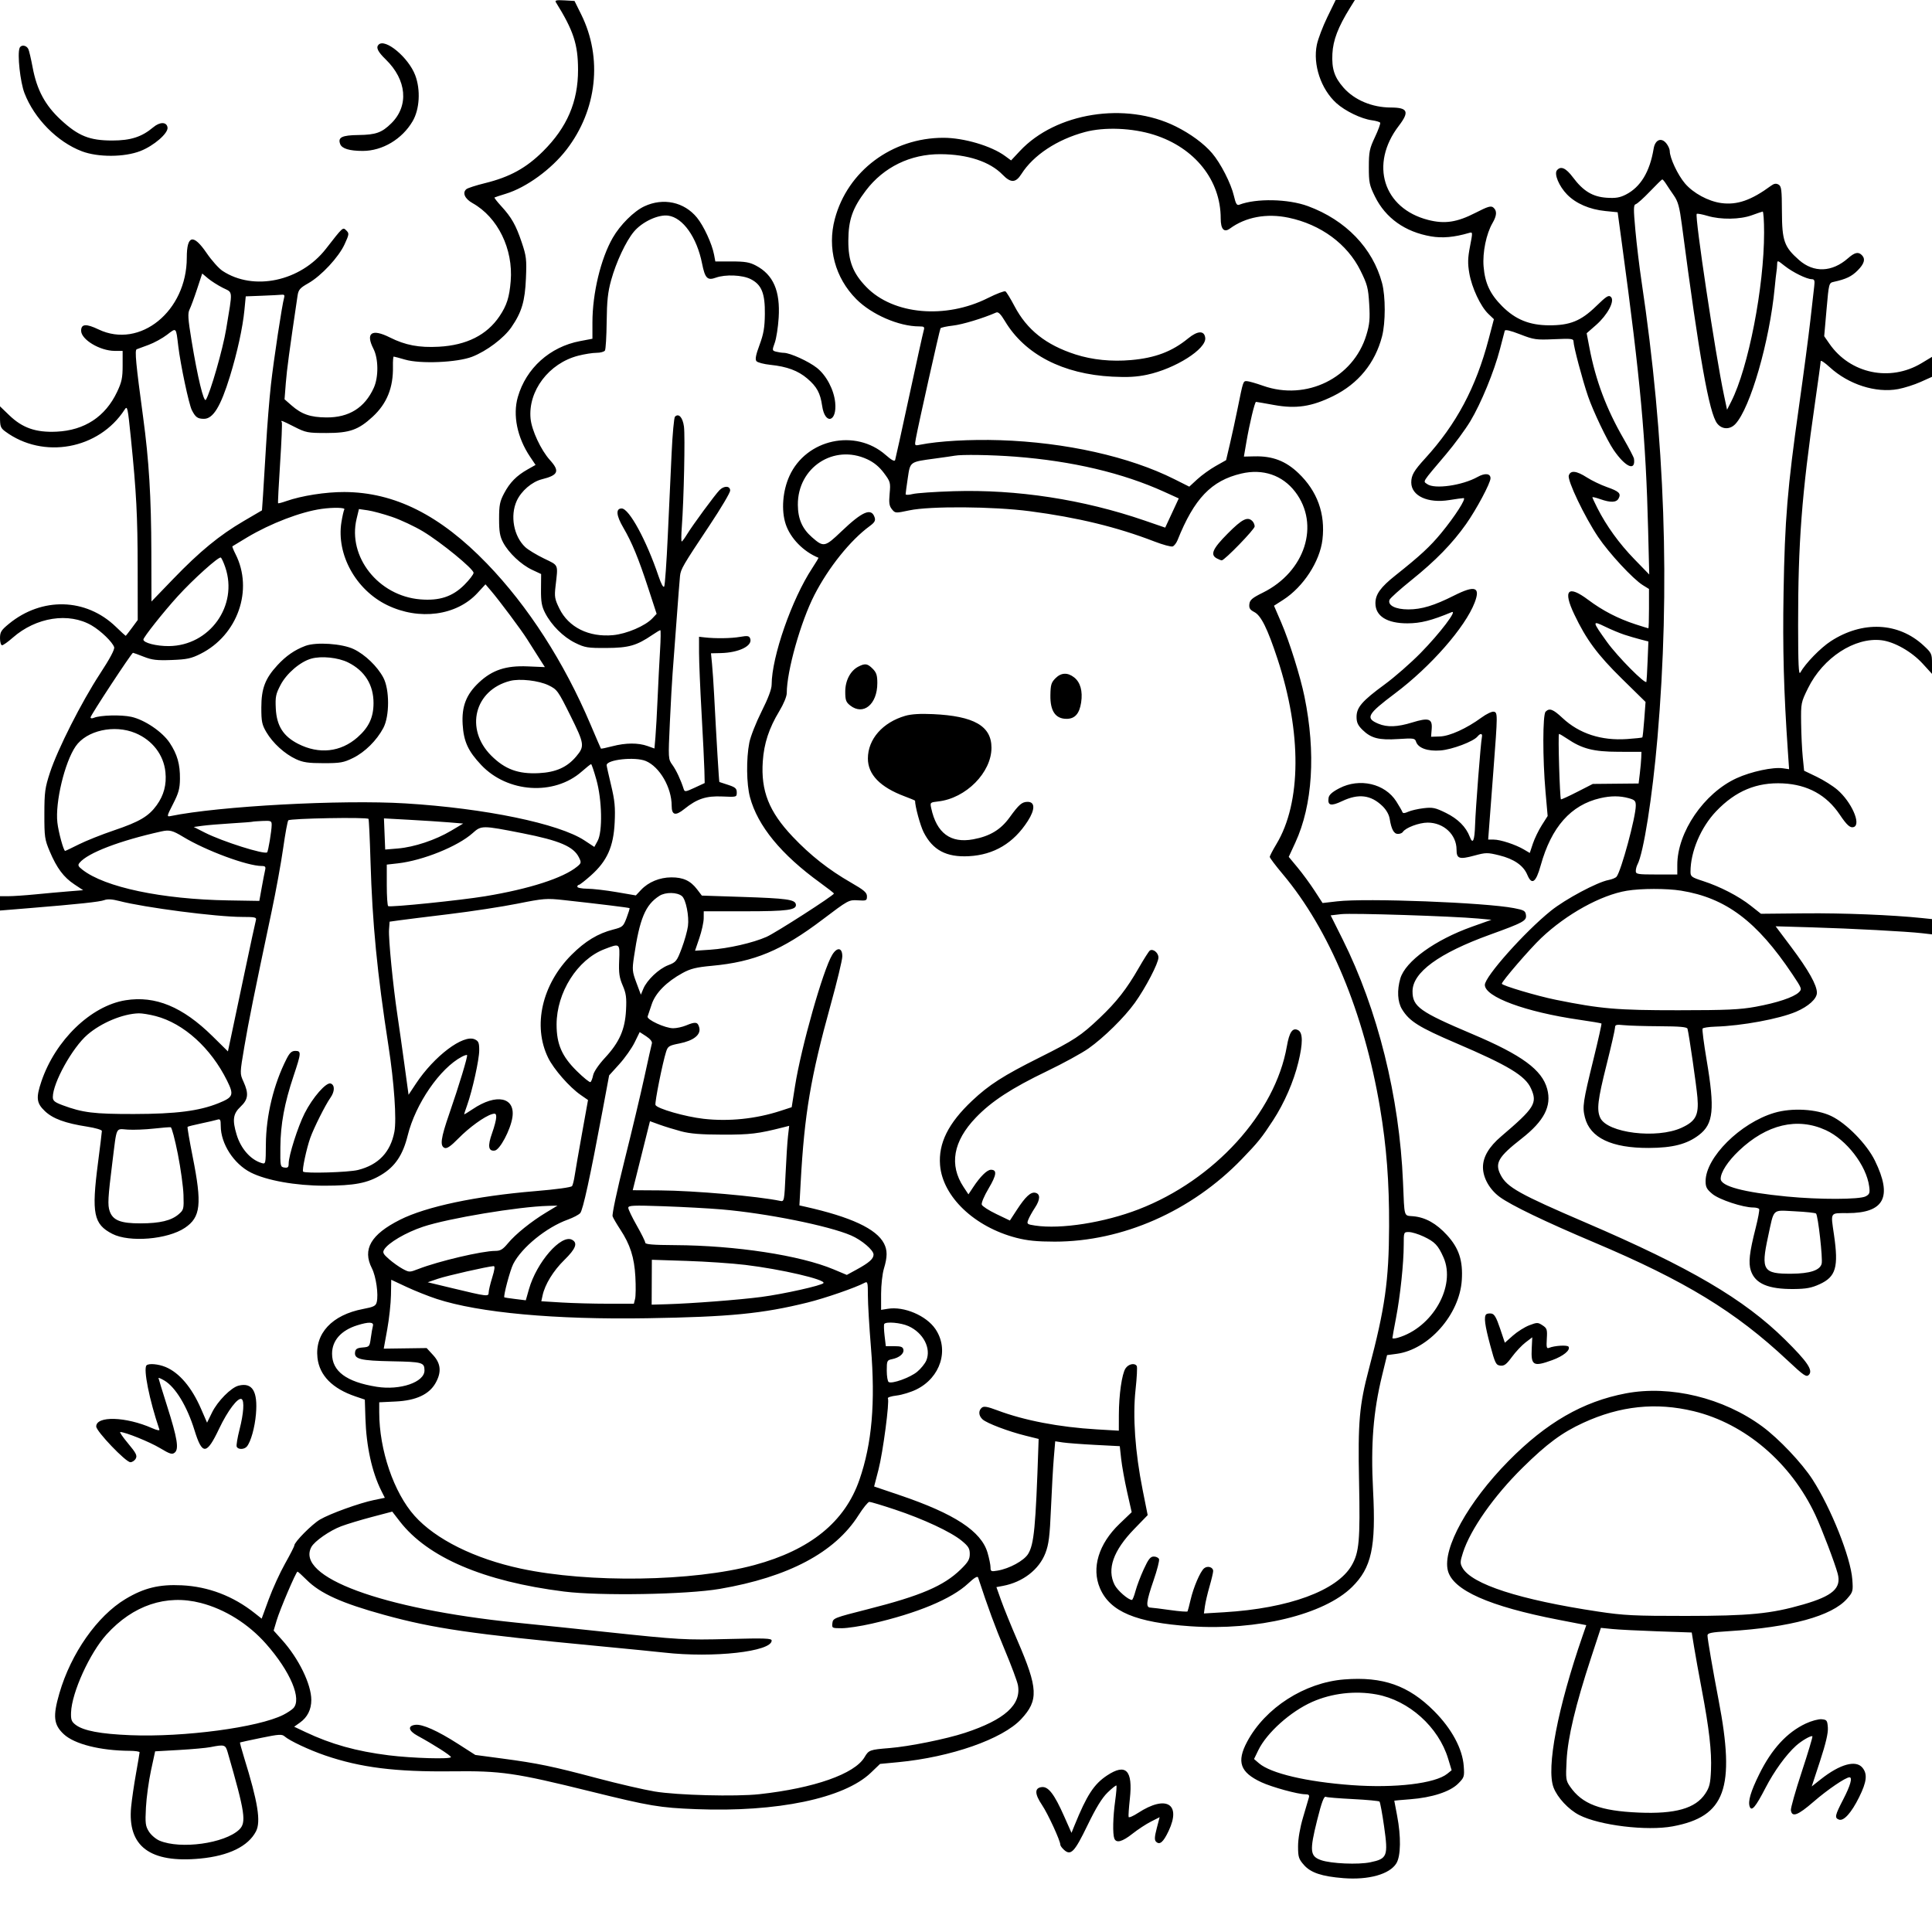 <svg version="1.1" width="1024" height="1024" xmlns="http://www.w3.org/2000/svg"><path d="M294.625 1.195 C 303.972 16.225,306.356 23.488,306.374 37.000 C 306.397 53.916,300.556 67.525,287.850 80.159 C 278.879 89.079,270.200 93.841,257.000 97.085 C 252.325 98.233,247.916 99.657,247.202 100.249 C 244.918 102.142,246.333 105.352,250.472 107.669 C 263.849 115.157,272.078 131.986,270.680 149.000 C 269.973 157.600,268.609 161.870,264.723 167.644 C 258.049 177.562,247.268 182.978,232.614 183.775 C 222.099 184.346,214.815 182.966,206.617 178.850 C 197.043 174.042,193.623 176.420,197.941 184.883 C 200.619 190.134,200.698 199.865,198.110 205.565 C 193.314 216.123,184.955 221.345,173.000 221.252 C 164.497 221.186,159.870 219.581,154.443 214.816 L 150.812 211.628 151.481 203.064 C 152.045 195.848,153.355 186.100,157.704 156.773 C 158.182 153.552,158.953 152.652,163.379 150.144 C 170.277 146.235,179.505 136.323,182.659 129.435 C 185.069 124.169,185.127 123.700,183.556 122.153 C 181.686 120.312,181.913 120.107,172.716 131.911 C 159.283 149.150,134.407 154.441,117.926 143.564 C 115.961 142.267,112.169 138.009,109.500 134.103 C 102.436 123.764,99.000 124.584,99.000 136.611 C 99.000 164.904,74.180 185.073,52.240 174.609 C 45.629 171.455,43.000 171.650,43.000 175.294 C 43.000 179.958,52.935 185.938,60.750 185.978 L 65.000 186.000 64.999 193.750 C 64.999 200.250,64.524 202.503,62.056 207.719 C 55.844 220.850,44.821 228.096,30.000 228.793 C 19.014 229.309,11.900 226.838,4.873 220.064 L 0.000 215.368 0.000 220.996 C 0.000 225.991,0.313 226.855,2.781 228.680 C 22.929 243.576,52.421 238.183,66.052 217.111 C 67.506 214.863,67.702 215.752,69.361 232.111 C 72.303 261.123,72.937 273.325,72.969 301.553 L 73.000 328.606 69.913 332.803 C 68.216 335.111,66.727 337.000,66.604 337.000 C 66.482 337.000,64.118 334.819,61.352 332.153 C 45.568 316.939,22.229 316.304,4.754 330.614 C 0.630 333.991,0.007 334.991,0.004 338.250 C 0.002 340.313,0.493 342.000,1.097 342.000 C 1.700 342.000,4.231 340.206,6.723 338.013 C 19.121 327.099,36.493 324.411,48.636 331.527 C 53.497 334.376,59.655 340.337,60.506 343.019 C 60.873 344.176,58.269 349.063,52.978 357.144 C 43.219 372.052,30.502 397.171,26.473 409.500 C 23.837 417.569,23.531 419.845,23.517 431.500 C 23.503 443.571,23.705 444.982,26.354 451.243 C 30.108 460.115,33.737 464.975,39.418 468.738 L 44.075 471.822 36.287 472.449 C 32.004 472.794,24.095 473.509,18.711 474.038 C 13.327 474.567,6.914 475.000,4.461 475.000 L 0.000 475.000 0.000 478.802 L 0.000 482.604 15.250 481.357 C 41.954 479.173,52.859 478.004,55.353 477.056 C 56.987 476.435,59.534 476.590,63.141 477.531 C 76.537 481.025,114.661 485.974,128.317 485.990 C 135.287 485.999,136.080 486.190,135.625 487.750 C 135.345 488.712,132.602 501.425,129.529 516.000 C 126.457 530.575,123.237 545.821,122.374 549.881 L 120.805 557.262 112.653 549.226 C 96.802 533.602,82.330 527.620,66.519 530.158 C 48.196 533.099,29.318 551.330,21.930 573.218 C 19.004 581.888,19.333 584.675,23.780 588.905 C 28.033 592.949,34.522 595.330,46.263 597.156 C 50.518 597.817,53.999 598.840,53.998 599.429 C 53.997 600.018,53.062 607.700,51.919 616.500 C 48.451 643.216,49.598 648.859,59.535 653.973 C 68.573 658.624,88.863 656.936,98.009 650.773 C 106.395 645.122,107.141 638.267,102.118 613.063 C 100.426 604.572,99.212 597.455,99.421 597.246 C 99.630 597.037,102.833 596.232,106.540 595.456 C 110.247 594.680,114.117 593.780,115.140 593.456 C 116.736 592.949,117.000 593.418,117.000 596.754 C 117.000 606.180,123.897 616.887,132.911 621.455 C 141.240 625.675,156.809 628.460,172.000 628.446 C 187.814 628.431,194.750 627.107,202.063 622.707 C 209.422 618.279,213.533 612.166,216.072 601.877 C 220.230 585.026,233.202 566.169,244.836 560.064 C 246.120 559.390,247.341 559.008,247.548 559.215 C 248.042 559.709,243.272 575.445,238.107 590.361 C 233.611 603.346,233.066 607.428,235.695 608.436 C 236.907 608.901,238.973 607.468,242.945 603.410 C 248.662 597.569,256.783 591.692,260.750 590.526 C 262.626 589.975,263.000 590.250,263.000 592.183 C 263.000 593.457,262.021 597.231,260.824 600.569 C 258.373 607.403,258.819 610.307,262.246 609.820 C 264.957 609.435,270.562 598.880,271.577 592.248 C 273.220 581.512,263.100 579.392,250.572 587.847 C 248.058 589.544,246.000 590.779,246.000 590.592 C 246.000 590.405,246.702 588.282,247.560 585.876 C 250.380 577.969,253.997 561.592,253.999 556.729 C 254.000 552.670,253.644 551.795,251.615 550.871 C 245.548 548.106,230.134 559.728,220.437 574.378 L 216.546 580.257 214.377 564.378 C 213.183 555.645,211.499 543.775,210.634 538.000 C 208.284 522.303,205.849 497.459,206.195 492.700 L 206.500 488.509 211.500 487.806 C 214.250 487.419,226.175 485.934,238.000 484.507 C 249.825 483.079,266.152 480.579,274.282 478.952 C 288.145 476.177,289.667 476.060,298.782 477.058 C 317.477 479.106,333.392 481.058,333.670 481.337 C 333.825 481.492,333.122 483.804,332.108 486.475 C 330.358 491.086,329.997 491.401,324.987 492.683 C 316.934 494.744,310.162 498.844,302.992 506.000 C 287.250 521.712,282.236 543.698,290.529 560.649 C 293.491 566.703,301.828 576.223,307.780 580.348 L 311.662 583.038 308.472 600.769 C 306.717 610.521,304.980 620.525,304.611 623.000 C 304.243 625.475,303.617 628.010,303.221 628.634 C 302.788 629.316,294.916 630.397,283.500 631.343 C 252.269 633.931,225.848 639.526,212.049 646.475 C 196.560 654.276,191.982 662.164,197.111 672.217 C 199.317 676.541,200.685 686.136,199.671 690.175 C 199.171 692.169,198.069 692.721,192.471 693.782 C 176.011 696.905,166.810 706.750,168.267 719.681 C 169.321 729.025,176.194 736.003,188.421 740.142 L 193.367 741.817 193.672 751.587 C 194.139 766.575,197.130 780.231,202.123 790.182 L 203.971 793.864 198.236 795.046 C 190.482 796.643,174.947 802.255,169.594 805.392 C 165.344 807.883,156.000 817.316,156.000 819.116 C 156.000 819.611,153.785 823.950,151.079 828.758 C 148.372 833.566,144.475 842.093,142.419 847.708 L 138.681 857.915 134.972 854.978 C 123.523 845.910,110.465 840.928,96.347 840.241 C 84.374 839.658,76.317 841.623,66.500 847.521 C 51.492 856.537,37.606 876.348,31.468 897.500 C 27.933 909.682,28.412 914.128,33.801 919.156 C 39.451 924.426,53.138 927.877,68.750 927.969 C 71.638 927.986,73.993 928.337,73.985 928.750 C 73.976 929.163,73.122 934.225,72.086 940.000 C 71.050 945.775,69.890 953.727,69.508 957.672 C 67.479 978.609,79.529 987.618,106.158 985.073 C 121.231 983.632,131.582 978.577,135.677 970.657 C 138.358 965.473,136.694 955.138,129.393 931.611 C 128.046 927.272,127.070 923.639,127.222 923.537 C 127.375 923.435,132.387 922.348,138.361 921.121 C 147.863 919.169,149.426 919.070,150.861 920.333 C 153.483 922.640,163.850 927.517,172.286 930.411 C 191.046 936.846,209.701 939.185,239.500 938.837 C 265.665 938.532,272.918 939.584,313.000 949.492 C 344.498 957.278,349.593 958.133,369.000 958.893 C 411.899 960.573,447.390 953.174,461.561 939.596 L 466.452 934.910 476.092 933.991 C 503.946 931.337,531.346 921.752,541.204 911.213 C 550.544 901.227,550.250 894.926,539.256 869.500 C 535.927 861.800,532.058 852.283,530.659 848.350 L 528.115 841.201 531.598 840.548 C 542.108 838.576,550.741 831.907,554.089 823.172 C 555.878 818.504,556.399 814.315,557.033 799.500 C 557.456 789.600,558.135 777.544,558.542 772.710 L 559.282 763.920 563.391 764.534 C 565.651 764.872,573.350 765.453,580.500 765.824 L 593.500 766.500 594.252 773.308 C 594.665 777.052,596.086 784.926,597.410 790.805 L 599.816 801.494 593.409 807.623 C 582.292 818.259,578.397 831.079,583.019 841.823 C 588.358 854.233,602.012 859.964,630.983 861.954 C 666.292 864.381,701.734 855.775,716.580 841.170 C 726.954 830.964,729.325 820.109,727.757 790.000 C 726.480 765.470,727.834 748.300,732.576 728.868 L 735.171 718.235 740.222 717.565 C 757.209 715.312,773.609 696.768,774.782 678.490 C 775.446 668.155,773.284 661.566,766.960 654.646 C 761.293 648.447,755.521 645.223,749.038 644.639 C 743.943 644.180,744.426 645.795,743.619 626.500 C 741.732 581.365,730.218 535.095,711.602 497.832 L 705.273 485.165 710.886 484.514 C 716.440 483.871,769.983 485.592,783.500 486.849 L 790.500 487.500 780.194 491.169 C 760.585 498.151,744.869 509.506,742.204 518.616 C 740.380 524.851,740.713 531.017,743.082 534.903 C 746.978 541.294,752.020 544.454,771.859 552.940 C 799.475 564.752,808.417 570.162,811.454 576.897 C 814.966 584.686,813.422 587.167,795.627 602.331 C 789.188 607.818,786.000 613.220,786.000 618.644 C 786.000 624.249,789.495 630.459,794.872 634.406 C 800.907 638.836,819.004 647.546,845.000 658.532 C 893.111 678.864,919.844 695.170,947.359 720.966 C 956.066 729.129,957.392 730.037,958.699 728.729 C 961.089 726.340,958.027 721.793,946.086 710.000 C 924.388 688.572,895.732 671.755,840.500 648.034 C 805.229 632.886,798.773 629.273,795.405 622.800 C 792.135 616.515,794.030 613.205,806.454 603.500 C 818.432 594.143,822.495 586.265,820.042 577.155 C 817.316 567.031,806.658 559.208,780.500 548.131 C 752.456 536.256,748.667 533.552,748.667 525.419 C 748.667 515.400,762.610 505.208,789.772 495.376 C 807.353 489.012,809.144 488.046,808.802 485.104 C 808.532 482.777,807.862 482.376,802.500 481.334 C 787.188 478.359,724.237 475.936,708.744 477.725 L 700.988 478.620 696.744 472.081 C 694.410 468.484,690.375 462.980,687.779 459.849 L 683.058 454.157 686.528 446.646 C 695.751 426.685,697.492 399.007,691.398 369.229 C 689.189 358.433,683.379 339.912,679.057 329.887 L 675.247 321.050 680.126 317.919 C 690.782 311.081,699.555 297.622,700.924 286.012 C 702.541 272.296,698.211 260.321,688.172 250.746 C 681.431 244.316,674.479 241.660,664.953 241.875 L 659.288 242.003 660.617 234.252 C 662.276 224.574,665.052 213.000,665.714 213.000 C 665.989 213.000,670.241 213.737,675.163 214.637 C 686.937 216.792,695.214 215.548,706.652 209.907 C 719.910 203.368,728.815 192.485,732.508 178.307 C 734.400 171.043,734.408 157.124,732.525 150.045 C 727.594 131.519,713.277 116.653,693.242 109.257 C 682.788 105.398,665.862 105.046,656.863 108.499 C 655.556 109.001,654.983 108.065,653.993 103.813 C 652.459 97.225,646.971 86.494,642.411 81.167 C 638.047 76.069,631.005 70.893,623.090 66.966 C 596.583 53.814,559.620 59.662,540.578 80.020 L 535.898 85.024 532.699 82.675 C 525.417 77.327,510.838 73.028,500.000 73.032 C 472.756 73.043,449.240 90.627,442.475 116.045 C 438.385 131.415,442.608 147.215,453.828 158.525 C 461.947 166.709,476.436 173.000,487.166 173.000 C 489.879 173.000,490.156 173.260,489.564 175.250 C 489.195 176.488,485.740 192.125,481.886 210.000 C 478.031 227.875,474.680 243.100,474.438 243.834 C 474.139 244.742,472.537 243.883,469.422 241.140 C 453.399 227.037,427.323 232.712,418.433 252.238 C 414.806 260.203,414.009 270.499,416.448 277.845 C 418.923 285.296,425.820 292.367,433.782 295.615 C 433.936 295.678,432.465 298.153,430.513 301.115 C 419.684 317.539,409.036 348.071,408.988 362.838 C 408.980 365.252,407.160 370.112,403.648 377.099 C 400.717 382.929,397.797 390.354,397.159 393.599 C 395.479 402.144,395.636 415.528,397.497 422.500 C 401.563 437.733,414.010 452.906,434.750 467.914 C 438.738 470.800,442.000 473.355,442.000 473.593 C 442.000 474.560,411.127 494.409,406.301 496.544 C 399.071 499.744,386.008 502.729,376.439 503.369 L 368.379 503.908 370.663 497.204 C 371.920 493.517,372.960 488.813,372.974 486.750 L 373.000 483.000 394.935 483.000 C 417.535 483.000,422.402 482.328,421.817 479.287 C 421.330 476.759,416.906 476.154,393.248 475.379 L 371.995 474.683 369.446 471.340 C 365.979 466.794,362.094 464.996,355.800 465.022 C 349.609 465.048,343.658 467.513,339.760 471.668 L 337.021 474.588 326.760 472.830 C 321.117 471.863,314.137 471.055,311.250 471.036 C 308.363 471.016,306.000 470.550,306.000 470.000 C 306.000 469.450,306.360 469.000,306.800 469.000 C 307.241 469.000,310.147 466.731,313.259 463.957 C 321.764 456.377,325.171 448.774,325.786 436.004 C 326.177 427.868,325.840 424.307,323.915 416.287 C 322.623 410.904,321.551 406.090,321.533 405.589 C 321.425 402.606,336.596 400.967,342.282 403.347 C 349.644 406.429,356.000 417.423,356.000 427.075 C 356.000 432.071,357.996 432.589,362.684 428.809 C 369.436 423.364,374.293 421.762,382.865 422.152 C 390.435 422.497,390.500 422.479,390.500 420.000 C 390.500 417.922,389.740 417.251,386.000 416.024 C 383.525 415.213,381.403 414.516,381.286 414.477 C 381.086 414.409,379.756 392.324,378.486 368.000 C 378.185 362.225,377.690 354.972,377.386 351.883 L 376.834 346.265 381.997 346.149 C 391.716 345.930,399.086 342.272,397.602 338.404 C 397.062 336.998,396.212 336.864,392.230 337.559 C 387.560 338.375,379.336 338.497,373.500 337.839 L 370.500 337.500 370.508 346.000 C 370.513 350.675,371.116 365.075,371.848 378.000 C 372.581 390.925,373.252 404.545,373.340 408.267 L 373.500 415.034 368.208 417.490 C 363.369 419.736,362.870 419.799,362.374 418.223 C 360.875 413.468,358.406 408.182,356.388 405.407 C 354.158 402.341,354.146 402.144,355.044 382.907 C 355.543 372.233,356.187 360.575,356.476 357.000 C 356.765 353.425,357.692 341.050,358.535 329.500 C 359.378 317.950,360.224 307.064,360.416 305.309 C 360.823 301.579,361.859 299.805,376.195 278.272 C 382.138 269.346,387.000 261.134,387.000 260.022 C 387.000 257.470,383.828 257.317,381.388 259.750 C 379.070 262.061,366.991 278.488,364.107 283.250 C 362.859 285.313,361.602 287.000,361.314 287.000 C 361.027 287.000,361.054 283.513,361.374 279.250 C 362.465 264.717,363.184 230.972,362.508 226.055 C 361.839 221.195,359.721 218.879,357.748 220.852 C 357.244 221.356,356.445 230.033,355.973 240.134 C 355.501 250.235,354.587 269.975,353.941 284.000 C 353.296 298.025,352.444 310.100,352.047 310.834 C 351.598 311.665,350.459 309.599,349.024 305.351 C 342.599 286.330,333.434 269.500,329.500 269.500 C 326.276 269.500,326.582 273.178,330.340 279.609 C 334.964 287.523,338.404 295.877,343.644 311.921 L 348.027 325.343 345.799 327.714 C 342.012 331.745,332.144 335.968,324.942 336.641 C 312.126 337.838,301.347 332.497,296.474 322.536 C 294.018 317.516,293.804 316.272,294.444 310.713 C 295.818 298.767,296.283 299.880,288.293 296.000 C 284.329 294.075,279.882 291.375,278.411 290.000 C 272.287 284.276,270.270 273.404,273.865 265.491 C 276.263 260.214,281.942 255.342,287.237 254.020 C 295.936 251.849,296.810 249.745,291.469 243.834 C 286.722 238.579,281.808 228.062,281.215 221.883 C 279.805 207.208,290.915 192.531,306.460 188.533 C 309.738 187.690,314.099 187.000,316.151 187.000 C 318.203 187.000,320.222 186.450,320.637 185.778 C 321.052 185.107,321.462 178.244,321.548 170.528 C 321.671 159.481,322.175 154.800,323.918 148.500 C 326.575 138.900,331.749 127.866,335.965 122.814 C 340.328 117.584,348.862 113.584,354.144 114.292 C 361.949 115.339,369.343 125.757,372.090 139.577 C 373.665 147.499,374.910 148.796,379.387 147.177 C 384.482 145.335,393.515 145.712,397.902 147.950 C 403.673 150.894,405.525 155.480,405.390 166.500 C 405.304 173.633,404.719 177.017,402.571 182.814 C 400.580 188.186,400.147 190.472,400.939 191.427 C 401.532 192.141,404.876 193.018,408.371 193.377 C 417.117 194.273,423.024 196.473,427.910 200.655 C 432.961 204.978,434.774 208.316,435.751 215.095 C 437.229 225.337,443.684 223.744,442.672 213.387 C 442.005 206.553,438.006 198.965,432.971 194.977 C 428.612 191.525,418.849 187.073,415.500 187.010 C 414.400 186.990,412.523 186.711,411.328 186.390 C 409.225 185.826,409.204 185.676,410.649 181.654 C 411.470 179.369,412.396 173.414,412.708 168.420 C 413.597 154.154,409.866 145.607,400.624 140.740 C 397.303 138.991,394.811 138.571,387.823 138.579 L 379.146 138.590 378.481 135.047 C 377.397 129.269,373.035 119.798,369.406 115.344 C 362.640 107.039,351.536 104.659,341.500 109.363 C 335.950 111.964,328.725 119.158,324.778 126.015 C 318.419 137.060,314.000 155.464,314.000 170.903 L 314.000 179.544 307.431 180.790 C 291.454 183.821,278.851 195.149,274.459 210.425 C 271.692 220.052,274.132 231.940,280.964 242.112 L 283.858 246.421 279.679 248.782 C 273.773 252.118,270.220 255.730,267.171 261.500 C 264.914 265.770,264.528 267.741,264.526 275.000 C 264.524 281.796,264.957 284.314,266.686 287.561 C 269.616 293.065,276.234 299.299,282.028 302.013 L 286.811 304.253 286.742 312.377 C 286.687 318.910,287.111 321.351,288.908 324.849 C 292.259 331.374,298.539 337.626,304.858 340.730 C 310.018 343.263,311.441 343.495,321.500 343.442 C 333.249 343.379,337.404 342.195,345.734 336.535 C 347.786 335.141,349.697 334.000,349.982 334.000 C 350.267 333.999,350.202 338.837,349.839 344.750 C 349.475 350.662,348.896 362.025,348.551 370.000 C 348.207 377.975,347.688 387.249,347.398 390.610 L 346.871 396.720 343.185 395.404 C 338.236 393.636,331.652 393.679,324.568 395.524 C 321.349 396.363,318.620 396.925,318.503 396.774 C 318.386 396.623,315.905 390.875,312.990 384.000 C 298.941 350.872,279.884 321.273,258.060 298.683 C 233.246 273.000,209.137 260.900,182.544 260.783 C 172.635 260.740,159.806 262.746,151.700 265.606 C 149.493 266.384,147.555 266.888,147.392 266.725 C 147.229 266.562,147.712 257.004,148.465 245.486 C 149.219 233.967,149.621 224.195,149.359 223.771 C 148.603 222.549,149.290 222.802,156.090 226.250 C 162.112 229.303,163.135 229.500,173.000 229.500 C 185.289 229.500,189.935 227.866,197.515 220.879 C 205.063 213.922,208.491 205.432,208.268 194.250 C 208.210 191.363,208.395 189.000,208.678 189.000 C 208.961 189.000,211.693 189.727,214.750 190.616 C 222.852 192.971,242.352 192.131,250.225 189.088 C 257.883 186.128,267.062 179.223,271.055 173.420 C 276.529 165.464,278.242 159.700,278.759 147.500 C 279.183 137.508,278.979 135.767,276.538 128.500 C 273.451 119.314,271.141 115.232,265.629 109.230 C 263.472 106.881,261.886 104.833,262.104 104.678 C 262.322 104.523,264.997 103.638,268.048 102.711 C 278.948 99.399,292.257 89.716,300.316 79.235 C 316.493 58.194,319.463 30.673,308.042 7.642 L 304.500 0.500 299.157 0.195 C 294.961 -0.045,293.988 0.169,294.625 1.195 M703.526 9.055 C 701.102 14.036,698.596 20.627,697.958 23.702 C 695.773 34.229,700.139 47.279,708.318 54.668 C 712.953 58.856,721.510 62.991,727.092 63.739 C 729.268 64.031,731.261 64.613,731.520 65.032 C 731.779 65.452,730.536 68.878,728.758 72.647 C 725.865 78.780,725.524 80.448,725.513 88.518 C 725.501 96.683,725.807 98.159,728.750 104.140 C 734.376 115.573,744.721 122.933,758.483 125.290 C 764.507 126.322,770.846 125.748,778.567 123.472 C 780.618 122.867,780.623 122.918,779.139 130.580 C 777.941 136.767,777.866 139.587,778.758 144.797 C 780.075 152.488,784.708 162.388,788.842 166.349 L 791.796 169.178 788.991 179.839 C 782.260 205.427,771.923 224.822,755.326 243.000 C 749.373 249.520,748.000 251.902,748.000 255.712 C 748.000 262.826,756.773 266.892,768.141 265.047 C 771.639 264.479,775.057 264.012,775.738 264.008 C 777.366 263.998,771.189 273.652,763.904 282.500 C 757.982 289.694,752.748 294.536,739.614 304.973 C 731.701 311.262,729.000 315.016,729.000 319.728 C 729.000 326.556,735.149 330.410,746.000 330.383 C 752.955 330.366,758.728 328.905,769.401 324.462 C 772.754 323.066,763.163 335.689,753.000 346.048 C 747.775 351.374,739.210 358.873,733.967 362.714 C 721.965 371.504,719.000 374.920,719.000 379.958 C 719.000 382.912,719.708 384.455,722.167 386.859 C 726.715 391.306,730.877 392.369,741.133 391.704 C 749.214 391.181,749.957 391.290,750.525 393.079 C 751.605 396.481,756.669 398.300,763.526 397.750 C 769.714 397.253,780.891 393.041,783.108 390.370 C 784.690 388.463,785.887 388.659,785.430 390.750 C 784.819 393.538,782.092 428.721,781.819 437.323 C 781.554 445.683,780.612 447.741,778.997 443.492 C 777.017 438.284,772.729 433.992,766.386 430.869 C 760.742 428.091,759.363 427.800,754.537 428.367 C 751.533 428.720,747.856 429.564,746.367 430.243 C 744.440 431.121,743.553 431.159,743.291 430.374 C 743.089 429.768,741.643 427.251,740.077 424.783 C 734.069 415.309,720.605 412.196,709.864 417.797 C 706.075 419.773,704.402 421.275,704.165 422.913 C 703.576 426.995,705.404 427.427,711.352 424.614 C 720.054 420.497,726.573 421.300,732.740 427.247 C 734.733 429.170,736.200 431.743,736.553 433.936 C 737.456 439.542,738.787 442.000,740.920 442.000 C 741.999 442.000,743.164 441.544,743.509 440.986 C 744.906 438.725,752.126 436.000,756.710 436.004 C 765.197 436.010,771.988 442.354,771.996 450.281 C 772.001 455.181,773.409 455.653,781.497 453.463 C 787.579 451.817,788.395 451.810,794.644 453.352 C 802.457 455.280,807.445 458.735,809.493 463.637 C 811.874 469.335,814.063 467.819,816.591 458.719 C 822.263 438.303,832.598 426.640,848.209 423.039 C 853.778 421.754,858.590 421.759,863.250 423.053 C 866.487 423.952,867.000 424.492,867.000 427.008 C 867.000 433.020,859.303 461.506,856.831 464.645 C 856.335 465.275,854.420 466.074,852.576 466.420 C 846.562 467.548,829.671 476.562,822.000 482.737 C 808.116 493.913,787.000 517.609,787.000 522.013 C 787.000 528.400,808.573 536.369,836.986 540.477 C 843.303 541.391,848.623 542.290,848.808 542.475 C 848.993 542.660,847.117 551.066,844.639 561.156 C 838.973 584.219,838.620 586.607,840.044 592.261 C 842.769 603.082,854.193 608.524,874.000 608.436 C 886.599 608.380,894.116 606.437,900.464 601.595 C 908.186 595.706,908.967 588.053,904.534 561.753 C 903.074 553.091,902.112 545.628,902.396 545.168 C 902.681 544.708,905.745 544.246,909.207 544.141 C 923.194 543.719,943.129 540.027,952.008 536.215 C 958.577 533.394,963.000 529.354,963.000 526.175 C 963.000 522.113,958.505 514.117,949.403 501.988 L 941.121 490.952 960.311 491.516 C 981.516 492.140,1010.612 493.688,1018.750 494.626 L 1024.000 495.230 1024.000 491.187 L 1024.000 487.144 1018.750 486.596 C 1002.875 484.938,976.856 483.892,956.472 484.092 L 933.345 484.319 927.969 480.070 C 921.527 474.978,911.715 469.904,902.643 466.973 C 896.562 465.008,896.000 464.591,896.000 462.050 C 896.000 451.392,901.464 438.511,909.605 429.976 C 919.878 419.205,931.096 414.527,945.000 415.214 C 958.110 415.862,968.142 421.389,975.135 431.813 C 978.920 437.457,980.734 439.039,982.597 438.324 C 986.547 436.809,981.271 424.956,973.797 418.558 C 971.434 416.534,966.511 413.443,962.858 411.689 L 956.217 408.500 955.492 401.266 C 955.094 397.287,954.708 389.175,954.634 383.241 C 954.502 372.642,954.568 372.312,958.311 364.711 C 966.251 348.591,983.007 337.656,997.195 339.337 C 1004.019 340.145,1013.226 345.373,1019.053 351.748 L 1024.000 357.161 1024.000 351.708 C 1024.000 346.513,1023.783 346.055,1019.425 342.038 C 1006.152 329.803,987.232 328.941,970.423 339.805 C 964.934 343.353,956.923 351.586,954.178 356.500 C 953.333 358.013,953.056 351.923,953.039 331.500 C 953.004 287.623,954.928 262.347,962.049 213.084 C 963.672 201.855,965.000 192.116,965.000 191.442 C 965.000 190.768,967.138 192.181,969.750 194.583 C 979.763 203.786,994.234 208.425,1006.064 206.225 C 1009.309 205.622,1014.673 203.913,1017.982 202.427 L 1024.000 199.727 1024.000 194.436 L 1024.000 189.146 1018.458 192.483 C 1001.791 202.520,980.631 198.062,969.638 182.199 L 966.862 178.193 968.099 164.073 C 969.321 150.119,969.366 149.947,971.918 149.387 C 978.431 147.958,981.379 146.555,984.566 143.367 C 988.143 139.790,988.840 137.240,986.800 135.200 C 984.927 133.327,983.036 133.761,979.487 136.877 C 971.001 144.328,961.330 144.683,953.544 137.830 C 945.643 130.875,944.507 127.668,944.455 112.154 C 944.415 100.472,944.190 98.686,942.646 97.822 C 941.370 97.108,940.276 97.280,938.691 98.446 C 928.193 106.165,920.681 108.776,912.281 107.625 C 905.425 106.685,897.492 102.394,893.090 97.244 C 889.253 92.754,885.000 83.701,885.000 80.022 C 885.000 79.032,884.185 77.215,883.188 75.984 C 880.506 72.672,877.246 74.040,876.460 78.806 C 874.440 91.057,869.536 99.155,861.725 103.140 C 858.557 104.756,856.328 105.123,851.582 104.808 C 844.158 104.316,839.129 101.280,833.706 94.017 C 829.972 89.015,827.235 87.801,825.212 90.250 C 823.597 92.205,826.319 98.718,830.571 103.073 C 835.272 107.887,842.504 111.015,850.860 111.849 L 857.390 112.500 859.701 129.500 C 869.492 201.526,872.341 232.705,873.546 281.000 L 874.132 304.500 866.234 296.367 C 858.217 288.113,851.431 278.730,846.643 269.283 C 845.190 266.414,844.000 263.846,844.000 263.578 C 844.000 263.309,845.857 263.744,848.126 264.544 C 853.638 266.489,856.727 266.379,857.895 264.196 C 859.314 261.546,858.158 260.424,851.652 258.137 C 848.435 257.007,843.671 254.714,841.064 253.041 C 835.523 249.486,832.403 249.155,831.491 252.027 C 830.658 254.652,839.817 273.839,847.040 284.602 C 852.824 293.221,865.554 306.943,870.736 310.146 L 874.000 312.163 874.000 322.582 C 874.000 328.312,873.849 333.000,873.665 333.000 C 873.481 333.000,870.443 332.062,866.915 330.915 C 857.616 327.894,849.436 323.664,841.757 317.907 C 831.023 309.859,828.268 312.714,834.370 325.564 C 840.752 339.002,846.673 347.006,859.677 359.772 L 872.178 372.044 871.493 381.272 C 871.116 386.347,870.661 390.653,870.481 390.839 C 870.302 391.026,866.632 391.419,862.327 391.714 C 848.683 392.646,837.013 388.834,828.159 380.552 C 823.127 375.845,821.255 375.145,819.200 377.200 C 817.631 378.769,817.599 401.981,819.142 419.500 L 820.286 432.500 817.175 437.395 C 815.464 440.087,813.332 444.494,812.438 447.188 L 810.811 452.086 807.647 450.219 C 803.260 447.631,795.223 445.000,791.704 445.000 L 788.763 445.000 789.382 436.750 C 789.723 432.212,790.705 419.275,791.566 408.000 C 793.830 378.332,793.834 377.639,791.737 377.209 C 790.768 377.011,787.843 378.410,785.237 380.318 C 777.360 386.089,768.387 390.169,763.193 390.343 L 758.500 390.500 758.827 386.342 C 759.257 380.875,757.258 380.222,748.438 382.946 C 740.661 385.348,735.246 385.547,730.590 383.602 C 723.515 380.646,724.639 378.598,739.434 367.486 C 758.316 353.303,776.623 332.411,781.610 319.352 C 784.771 311.075,781.799 310.061,770.725 315.639 C 760.103 320.989,753.473 323.000,746.454 323.000 C 739.612 323.000,735.363 320.824,736.487 317.895 C 736.822 317.022,742.057 312.321,748.121 307.447 C 760.893 297.184,769.786 288.063,777.042 277.785 C 782.573 269.949,790.000 256.025,790.000 253.491 C 790.000 250.911,787.053 250.603,783.168 252.777 C 775.054 257.318,760.313 259.414,756.441 256.578 C 754.173 254.917,753.338 256.236,766.500 240.683 C 770.900 235.484,776.659 227.645,779.298 223.263 C 784.976 213.834,791.944 196.875,795.020 185.000 C 796.231 180.325,797.369 175.975,797.548 175.332 C 797.768 174.546,800.425 175.156,805.687 177.201 C 813.002 180.043,814.153 180.208,823.750 179.782 C 832.967 179.374,834.000 179.502,834.000 181.055 C 834.000 183.560,838.698 201.265,841.681 210.000 C 844.371 217.879,851.739 233.337,855.253 238.476 C 861.537 247.663,867.008 250.013,866.042 243.110 C 865.935 242.345,863.446 237.558,860.510 232.473 C 851.398 216.691,845.754 201.669,842.454 184.421 L 840.962 176.626 845.891 172.314 C 851.998 166.972,855.970 159.541,853.851 157.423 C 852.640 156.212,851.527 156.904,845.899 162.368 C 837.908 170.127,832.086 172.478,821.000 172.421 C 810.638 172.368,803.229 169.359,796.232 162.362 C 789.765 155.896,787.055 150.109,786.331 141.218 C 785.724 133.772,787.762 123.875,791.073 118.193 C 793.392 114.212,793.520 111.676,791.486 109.988 C 790.234 108.949,788.601 109.434,782.068 112.783 C 772.197 117.845,765.735 118.816,756.934 116.562 C 733.147 110.468,725.829 87.057,741.362 66.741 C 747.141 59.183,746.207 57.011,737.168 56.988 C 727.230 56.963,717.857 53.018,712.068 46.424 C 707.254 40.942,705.797 36.495,706.194 28.500 C 706.552 21.313,709.221 14.340,715.478 4.250 L 718.113 0.000 713.023 0.000 L 707.933 0.000 703.526 9.055 M200.667 23.667 C 199.160 25.173,200.234 27.406,204.422 31.476 C 215.607 42.347,216.819 56.050,207.418 65.343 C 202.399 70.303,199.200 71.449,190.057 71.561 C 181.204 71.669,178.938 72.790,180.315 76.379 C 181.238 78.783,185.285 80.001,192.315 79.990 C 202.703 79.974,213.128 73.756,218.695 64.257 C 222.420 57.902,223.001 47.630,220.075 39.880 C 216.534 30.500,204.166 20.168,200.667 23.667 M10.374 25.468 C 9.115 28.748,10.716 43.486,12.966 49.340 C 18.165 62.864,30.380 75.241,43.409 80.187 C 51.946 83.429,65.933 83.364,74.419 80.045 C 81.561 77.251,89.229 70.603,88.797 67.579 C 88.362 64.533,84.771 64.481,81.220 67.469 C 75.145 72.580,69.287 74.470,59.500 74.475 C 47.465 74.482,41.491 72.080,32.242 63.517 C 23.907 55.801,19.542 47.679,17.295 35.711 C 16.448 31.195,15.424 26.825,15.020 26.000 C 13.981 23.877,11.111 23.548,10.374 25.468 M611.657 71.441 C 633.262 78.294,647.000 95.514,647.000 115.741 C 647.000 121.490,648.758 123.430,651.886 121.134 C 660.241 115.001,671.368 112.948,683.000 115.395 C 700.055 118.982,714.075 129.292,721.056 143.381 C 724.718 150.770,725.196 152.600,725.708 161.173 C 726.182 169.132,725.928 171.880,724.182 177.627 C 717.278 200.357,692.396 212.577,669.500 204.483 C 665.650 203.122,661.721 202.007,660.769 202.004 C 658.879 202.000,658.915 201.892,655.965 216.491 C 654.855 221.985,653.027 230.398,651.903 235.185 L 649.860 243.888 644.348 246.999 C 641.317 248.709,636.926 251.871,634.589 254.024 L 630.342 257.940 622.518 254.009 C 598.644 242.015,564.776 234.438,530.000 233.310 C 514.248 232.799,497.495 233.751,487.674 235.715 C 484.721 236.306,484.720 236.304,485.423 232.403 C 486.679 225.425,498.011 174.792,498.490 174.016 C 498.746 173.602,501.710 172.952,505.077 172.571 C 510.127 171.999,521.043 168.698,528.008 165.635 C 529.090 165.159,530.405 166.458,532.666 170.236 C 543.209 187.852,563.368 198.279,589.500 199.633 C 597.603 200.053,602.466 199.784,607.965 198.611 C 622.956 195.412,639.482 184.943,638.800 179.077 C 638.338 175.104,634.801 175.210,629.752 179.347 C 621.246 186.317,612.300 189.715,599.495 190.837 C 589.060 191.752,578.898 190.724,570.000 187.852 C 554.384 182.812,544.310 174.827,537.702 162.253 C 535.628 158.305,533.469 154.790,532.906 154.442 C 532.342 154.093,528.195 155.663,523.690 157.930 C 501.164 169.266,473.466 166.795,459.231 152.180 C 452.087 144.845,449.571 138.375,449.632 127.500 C 449.695 116.480,451.851 110.330,458.922 101.000 C 468.354 88.555,482.561 81.631,498.500 81.713 C 512.924 81.787,524.672 85.672,531.392 92.592 C 535.747 97.076,538.348 96.987,541.356 92.250 C 547.700 82.258,560.240 73.961,575.000 69.988 C 585.334 67.207,600.160 67.794,611.657 71.441 M883.000 97.382 C 883.825 98.691,885.713 101.502,887.197 103.631 C 889.394 106.783,890.173 109.629,891.403 119.000 C 900.665 189.566,905.909 219.072,910.146 224.459 C 912.686 227.688,916.894 227.806,919.785 224.729 C 927.708 216.295,937.929 180.867,940.624 152.500 C 940.990 148.650,941.415 144.825,941.568 144.000 C 941.721 143.175,941.881 141.450,941.923 140.166 C 942.000 137.842,942.017 137.845,945.898 140.919 C 950.224 144.346,957.547 147.944,960.262 147.978 C 961.708 147.996,961.943 148.671,961.574 151.750 C 961.327 153.813,960.394 162.025,959.501 170.000 C 958.607 177.975,955.900 198.450,953.485 215.500 C 947.375 258.644,945.980 275.484,945.324 314.000 C 944.811 344.153,945.416 366.317,947.636 398.596 L 948.261 407.692 944.987 407.211 C 939.781 406.447,928.113 408.944,920.422 412.468 C 903.146 420.384,888.998 441.079,889.001 458.432 L 889.002 463.500 878.002 463.500 C 868.042 463.500,867.003 463.328,867.001 461.684 C 867.001 460.686,867.404 459.111,867.897 458.184 C 871.109 452.155,875.804 422.400,878.497 391.000 C 885.306 311.634,882.543 232.655,870.029 149.000 C 868.918 141.575,867.460 129.457,866.788 122.072 C 865.728 110.414,865.760 108.585,867.033 108.197 C 867.840 107.952,871.200 104.928,874.500 101.478 C 877.800 98.029,880.725 95.161,881.000 95.105 C 881.275 95.049,882.175 96.074,883.000 97.382 M935.006 123.250 C 935.020 152.020,926.679 194.934,917.599 212.800 L 915.377 217.171 913.721 209.336 C 909.177 187.836,898.160 114.507,899.303 113.364 C 899.578 113.089,902.179 113.570,905.083 114.432 C 912.086 116.512,922.264 116.363,928.500 114.090 C 931.250 113.088,933.837 112.207,934.250 112.134 C 934.663 112.060,935.003 117.063,935.006 123.250 M118.082 152.542 C 123.583 155.329,123.397 153.060,119.872 174.441 C 118.121 185.059,111.464 208.227,109.117 211.870 C 108.013 213.582,104.737 200.044,101.526 180.500 C 99.616 168.875,99.438 166.076,100.476 164.000 C 101.164 162.625,102.953 157.781,104.451 153.235 L 107.175 144.969 110.230 147.540 C 111.910 148.954,115.444 151.205,118.082 152.542 M150.600 157.750 C 149.538 161.223,145.053 190.796,143.586 204.000 C 142.761 211.425,141.608 225.825,141.024 236.000 C 140.440 246.175,139.712 258.100,139.406 262.500 L 138.849 270.500 129.175 276.163 C 116.322 283.686,105.860 292.275,91.852 306.805 L 80.278 318.810 80.216 292.655 C 80.147 263.419,78.958 243.939,75.842 221.000 C 72.033 192.956,71.332 185.529,72.455 185.113 C 73.030 184.899,75.878 183.849,78.784 182.778 C 81.691 181.707,86.072 179.302,88.520 177.433 C 93.579 173.571,93.260 173.247,94.492 183.500 C 95.683 193.409,100.128 214.347,101.686 217.390 C 103.620 221.166,104.731 221.965,108.076 221.985 C 112.947 222.014,116.940 215.502,121.864 199.498 C 125.758 186.842,128.664 173.541,129.556 164.287 L 130.251 157.074 138.876 156.743 C 143.619 156.560,148.318 156.319,149.317 156.206 C 150.625 156.058,150.985 156.491,150.600 157.750 M459.685 243.434 C 463.201 245.071,466.031 247.401,468.478 250.674 C 471.929 255.291,472.061 255.765,471.528 261.621 C 471.079 266.555,471.313 268.163,472.735 269.913 C 474.481 272.061,474.579 272.068,482.000 270.496 C 492.947 268.176,526.419 268.416,545.785 270.951 C 571.083 274.263,592.033 279.350,611.795 286.978 C 616.357 288.739,620.748 289.927,621.553 289.618 C 622.358 289.309,623.517 287.806,624.128 286.278 C 632.939 264.252,642.039 254.739,657.867 251.009 C 669.333 248.307,679.719 251.823,686.498 260.701 C 699.760 278.070,691.739 303.042,669.341 314.117 C 663.693 316.910,662.446 317.969,662.189 320.193 C 661.944 322.316,662.496 323.205,664.800 324.397 C 668.396 326.256,671.801 333.135,677.126 349.299 C 689.999 388.375,689.776 425.383,676.535 447.371 C 674.591 450.600,673.000 453.665,673.000 454.181 C 673.000 454.697,676.098 458.805,679.885 463.310 C 704.609 492.721,722.969 536.811,731.434 587.103 C 734.901 607.699,736.340 626.505,736.249 650.000 C 736.137 678.803,734.081 693.334,725.568 725.500 C 720.456 744.818,719.685 753.612,720.328 785.303 C 720.962 816.529,720.405 822.811,716.395 829.725 C 708.641 843.096,683.050 852.485,648.800 854.526 L 638.099 855.164 638.628 851.332 C 638.918 849.224,640.021 844.505,641.078 840.845 C 642.135 837.184,643.000 833.520,643.000 832.702 C 643.000 830.619,640.051 829.714,638.212 831.233 C 636.145 832.939,632.574 841.255,631.011 848.000 C 630.310 851.025,629.596 853.754,629.424 854.064 C 629.252 854.374,625.149 854.066,620.306 853.380 C 615.463 852.693,610.712 852.102,609.750 852.066 C 607.183 851.969,607.541 848.883,611.426 837.615 C 613.300 832.178,614.598 827.115,614.310 826.365 C 614.022 825.614,612.776 825.000,611.541 825.000 C 609.742 825.000,608.681 826.341,606.199 831.750 C 604.495 835.462,602.535 840.637,601.843 843.250 C 601.151 845.862,600.295 848.000,599.940 848.000 C 598.007 848.000,592.262 842.986,590.752 839.980 C 586.589 831.696,590.048 821.862,601.153 810.410 L 608.294 803.046 605.609 789.593 C 601.635 769.676,600.304 750.798,601.867 736.545 C 602.562 730.207,602.850 724.566,602.507 724.011 C 601.402 722.224,598.091 722.932,596.550 725.284 C 594.622 728.226,593.045 739.222,593.020 749.897 L 593.000 758.294 581.250 757.600 C 561.374 756.426,542.887 752.879,528.586 747.496 C 523.328 745.517,521.467 745.198,520.391 746.090 C 518.476 747.680,518.649 750.372,520.792 752.311 C 523.061 754.365,534.398 758.667,543.500 760.927 L 550.500 762.666 550.368 766.583 C 548.923 809.606,548.068 818.535,544.909 823.648 C 542.714 827.198,535.009 831.399,528.750 832.457 C 525.296 833.041,525.000 832.904,525.000 830.727 C 525.000 829.427,524.283 825.919,523.406 822.932 C 520.076 811.585,505.912 802.311,476.900 792.480 L 463.301 787.872 465.607 778.990 C 467.986 769.832,471.560 742.716,470.595 741.153 C 470.295 740.669,472.374 739.997,475.215 739.661 C 478.055 739.325,482.759 737.885,485.669 736.461 C 498.544 730.162,503.220 715.311,495.770 704.385 C 490.935 697.294,479.168 692.287,470.605 693.677 L 467.000 694.262 467.000 685.790 C 467.000 681.130,467.670 675.109,468.489 672.409 C 470.373 666.198,470.386 662.647,468.536 659.069 C 464.509 651.283,450.998 644.989,426.603 639.536 L 423.706 638.888 424.373 626.694 C 426.351 590.510,429.663 570.900,440.281 532.500 C 443.627 520.400,446.395 508.935,446.432 507.023 C 446.525 502.238,443.731 501.749,441.092 506.089 C 436.237 514.073,424.636 555.014,421.371 575.692 L 419.609 586.847 413.554 588.817 C 400.597 593.033,386.282 594.505,372.932 592.992 C 363.131 591.882,348.156 587.570,347.418 585.646 C 346.945 584.416,351.169 563.286,353.069 557.373 C 353.977 554.548,354.650 554.132,360.041 553.072 C 367.629 551.579,371.580 548.445,370.632 544.671 C 369.863 541.607,368.667 541.406,363.654 543.500 C 361.680 544.325,358.587 544.996,356.782 544.990 C 352.540 544.978,342.635 540.408,343.249 538.747 C 343.502 538.061,344.481 535.151,345.425 532.279 C 347.387 526.310,353.314 520.321,361.864 515.670 C 366.030 513.403,369.100 512.652,377.283 511.899 C 399.836 509.824,414.306 503.783,435.924 487.417 C 449.607 477.059,449.919 476.888,454.669 477.191 C 459.200 477.481,459.500 477.349,459.500 475.076 C 459.500 473.083,457.986 471.782,451.000 467.770 C 439.235 461.012,429.461 453.314,420.126 443.452 C 407.567 430.184,403.227 419.234,404.294 403.500 C 404.937 394.019,407.590 385.953,413.027 376.956 C 415.359 373.096,417.000 369.116,417.000 367.321 C 417.000 355.666,424.385 329.500,431.686 315.288 C 439.138 300.779,450.717 286.351,460.884 278.902 C 463.531 276.963,464.122 275.960,463.596 274.303 C 461.904 268.971,457.180 270.940,445.969 281.652 C 437.197 290.032,436.534 290.164,430.375 284.756 C 425.185 280.199,422.934 275.050,422.877 267.602 C 422.725 247.779,441.931 235.168,459.685 243.434 M538.050 242.033 C 568.339 244.361,595.041 250.665,617.134 260.704 L 624.769 264.173 621.174 271.913 L 617.579 279.654 606.540 275.860 C 574.121 264.719,538.914 259.313,505.500 260.346 C 495.600 260.652,485.813 261.327,483.750 261.846 C 481.688 262.365,480.000 262.405,480.000 261.936 C 480.000 261.466,480.510 257.654,481.133 253.466 C 482.453 244.591,482.081 244.860,495.500 243.044 C 500.450 242.374,505.175 241.692,506.000 241.529 C 509.556 240.825,525.620 241.078,538.050 242.033 M182.505 269.992 C 182.167 270.538,181.473 273.585,180.961 276.763 C 178.210 293.842,188.595 312.660,205.225 320.732 C 222.206 328.974,241.992 326.326,253.047 314.333 L 257.312 309.706 260.218 313.103 C 264.661 318.296,276.364 333.978,279.368 338.765 C 280.839 341.110,283.563 345.404,285.419 348.306 L 288.795 353.583 279.648 353.197 C 268.192 352.713,260.943 355.102,253.908 361.683 C 247.120 368.033,244.645 374.375,245.218 383.956 C 245.758 393.000,248.101 398.112,255.095 405.507 C 269.015 420.226,293.687 421.830,308.301 408.967 C 310.779 406.785,313.026 405.000,313.294 405.000 C 313.562 405.000,314.822 408.712,316.094 413.250 C 319.101 423.973,319.442 440.777,316.753 445.695 L 315.006 448.889 309.796 445.458 C 296.220 436.517,257.046 428.406,214.978 425.826 C 181.085 423.747,116.068 427.253,90.344 432.547 C 88.318 432.964,88.403 432.572,91.750 426.049 C 94.676 420.346,95.323 417.983,95.379 412.804 C 95.461 405.054,93.963 399.797,89.942 393.726 C 86.071 387.881,76.708 381.526,69.638 379.944 C 64.296 378.748,53.048 379.040,49.750 380.460 C 48.745 380.893,48.000 380.787,48.000 380.210 C 48.000 379.115,69.763 346.000,70.484 346.000 C 70.727 346.000,73.305 346.938,76.213 348.085 C 80.579 349.807,83.155 350.108,91.000 349.813 C 99.080 349.510,101.368 349.020,106.308 346.538 C 126.010 336.636,134.428 312.580,124.814 293.653 C 123.740 291.537,123.004 289.692,123.180 289.552 C 123.356 289.413,126.875 287.283,131.000 284.820 C 143.462 277.380,159.544 271.230,170.500 269.715 C 176.708 268.856,183.115 269.004,182.505 269.992 M207.820 273.974 C 212.396 275.534,219.760 278.990,224.185 281.655 C 233.804 287.448,251.000 301.530,251.000 303.614 C 251.000 304.429,248.798 307.297,246.107 309.989 C 239.849 316.246,232.892 318.533,222.708 317.679 C 200.551 315.821,184.178 295.098,188.997 275.011 L 190.245 269.810 194.873 270.474 C 197.418 270.840,203.244 272.415,207.820 273.974 M650.727 282.772 C 642.693 290.853,641.302 294.021,644.934 295.965 C 645.998 296.534,647.178 297.000,647.556 297.000 C 649.038 297.000,665.000 280.549,665.000 279.023 C 665.000 278.130,664.460 276.860,663.800 276.200 C 661.240 273.640,658.370 275.083,650.727 282.772 M119.406 300.679 C 126.341 321.030,111.138 342.260,89.500 342.441 C 82.926 342.496,76.000 340.721,76.000 338.981 C 76.000 337.765,86.702 324.275,94.231 316.000 C 102.418 307.002,115.949 294.850,117.035 295.521 C 117.463 295.786,118.530 298.107,119.406 300.679 M861.000 336.423 C 863.475 337.229,867.341 338.363,869.592 338.941 L 873.684 339.992 873.269 350.246 C 873.041 355.886,872.759 360.885,872.642 361.356 C 872.220 363.056,857.369 348.078,851.796 340.333 C 843.814 329.237,843.746 328.730,850.699 332.124 C 853.890 333.681,858.525 335.616,861.000 336.423 M161.882 342.322 C 156.212 344.440,151.599 347.627,147.032 352.581 C 140.535 359.630,138.521 364.926,138.510 375.000 C 138.501 382.440,138.836 384.072,141.195 388.084 C 144.586 393.853,150.894 399.596,156.878 402.363 C 160.624 404.095,163.394 404.500,171.500 404.500 C 180.403 404.500,182.119 404.196,187.142 401.730 C 193.405 398.654,199.653 392.464,203.172 385.849 C 206.522 379.552,206.523 365.450,203.174 359.155 C 200.006 353.201,193.493 346.928,187.500 344.059 C 181.350 341.115,167.610 340.184,161.882 342.322 M184.532 351.123 C 193.357 355.531,198.015 363.011,197.978 372.718 C 197.949 380.276,195.484 385.523,189.481 390.808 C 180.561 398.659,169.119 399.913,158.025 394.254 C 150.115 390.219,146.630 384.703,146.175 375.500 C 145.871 369.342,146.176 367.839,148.715 363.004 C 151.911 356.916,159.101 350.756,164.948 349.097 C 170.342 347.566,179.256 348.488,184.532 351.123 M455.030 353.279 C 450.761 355.439,448.000 360.661,448.000 366.575 C 448.000 371.088,448.383 372.156,450.635 373.927 C 457.603 379.408,465.000 373.294,465.000 362.053 C 465.000 357.925,464.515 356.424,462.545 354.455 C 459.775 351.684,458.558 351.494,455.030 353.279 M559.455 359.455 C 557.189 361.720,556.821 362.941,556.729 368.500 C 556.590 376.865,559.425 381.000,565.300 381.000 C 569.707 381.000,572.122 378.286,573.028 372.313 C 573.935 366.337,572.626 361.637,569.331 359.045 C 565.868 356.322,562.445 356.464,559.455 359.455 M290.773 363.236 C 295.310 365.450,295.775 366.098,302.345 379.326 C 309.792 394.322,309.960 395.517,305.395 400.943 C 300.576 406.670,294.623 409.328,285.592 409.784 C 274.657 410.338,267.609 407.739,260.347 400.478 C 246.271 386.401,251.483 365.754,270.340 360.897 C 275.529 359.560,285.603 360.713,290.773 363.236 M479.811 379.400 C 467.806 382.886,460.000 391.798,460.000 402.018 C 460.000 410.522,466.506 417.224,479.468 422.074 C 482.511 423.212,485.000 424.254,485.000 424.388 C 485.000 427.413,487.764 437.574,489.540 441.080 C 494.359 450.589,501.590 454.431,513.488 453.803 C 526.821 453.100,537.221 446.899,544.749 435.163 C 548.679 429.037,548.648 425.000,544.672 425.000 C 541.666 425.000,540.104 426.347,535.104 433.249 C 530.363 439.792,524.664 443.221,515.811 444.858 C 503.846 447.070,496.414 441.566,493.572 428.386 C 492.911 425.318,492.967 425.264,497.307 424.775 C 511.950 423.124,525.500 409.450,525.500 396.323 C 525.500 384.808,516.284 379.510,494.500 378.501 C 487.749 378.189,482.976 378.481,479.811 379.400 M71.770 388.548 C 80.771 392.309,86.741 400.061,87.677 409.203 C 88.359 415.850,86.858 421.515,83.011 426.827 C 78.763 432.690,73.874 435.567,60.453 440.099 C 53.990 442.282,45.594 445.628,41.796 447.534 C 37.998 449.440,34.726 451.000,34.525 451.000 C 33.706 451.000,31.000 441.130,30.414 436.000 C 29.190 425.289,34.261 404.081,40.074 395.597 C 45.863 387.149,60.585 383.875,71.770 388.548 M830.531 391.456 C 838.522 396.880,844.555 398.434,857.749 398.468 L 869.998 398.500 869.900 401.500 C 869.846 403.150,869.509 406.923,869.151 409.884 L 868.500 415.268 856.357 415.384 L 844.214 415.500 835.926 419.735 C 831.367 422.065,827.498 423.831,827.328 423.661 C 826.717 423.050,825.711 389.000,826.304 389.000 C 826.638 389.000,828.540 390.105,830.531 391.456 M195.307 434.027 C 195.538 434.287,196.019 444.400,196.376 456.500 C 197.349 489.458,199.913 515.797,205.915 554.500 C 208.915 573.849,210.263 593.433,209.036 599.852 C 206.963 610.700,200.573 617.405,189.717 620.122 C 184.732 621.370,161.725 622.056,160.656 620.989 C 159.989 620.322,162.447 608.738,164.453 603.099 C 166.322 597.842,172.484 585.564,175.119 581.846 C 177.451 578.554,177.543 575.145,175.321 574.293 C 172.951 573.383,165.703 581.653,161.425 590.148 C 157.837 597.274,153.000 612.507,153.000 616.681 C 153.000 618.658,152.560 619.077,150.750 618.820 C 148.572 618.510,148.503 618.162,148.599 608.000 C 148.715 595.790,150.765 584.722,155.570 570.361 C 159.703 558.007,159.774 557.000,156.520 557.000 C 154.616 557.000,153.545 557.971,151.907 561.183 C 145.049 574.625,141.011 591.294,140.918 606.545 C 140.855 616.893,140.813 617.076,138.677 616.440 C 132.827 614.698,127.655 608.826,125.416 601.386 C 123.059 593.556,123.514 590.324,127.500 586.565 C 131.588 582.710,131.937 579.661,129.025 573.246 C 127.098 569.000,127.099 568.969,129.511 554.746 C 131.808 541.199,134.619 527.269,143.987 483.000 C 146.256 472.275,149.004 457.206,150.093 449.513 C 151.182 441.821,152.404 435.196,152.809 434.791 C 153.844 433.756,194.419 433.026,195.307 434.027 M238.000 435.874 L 245.500 436.500 239.096 440.309 C 230.858 445.208,219.541 448.987,210.948 449.708 L 204.161 450.277 203.830 442.021 L 203.500 433.765 217.000 434.507 C 224.425 434.914,233.875 435.530,238.000 435.874 M143.994 437.201 C 143.986 440.272,142.185 451.149,141.584 451.749 C 140.237 453.096,117.855 446.015,108.596 441.313 L 102.692 438.314 107.301 437.682 C 109.837 437.335,116.768 436.755,122.705 436.393 C 128.642 436.031,133.607 435.650,133.737 435.547 C 133.868 435.443,136.230 435.256,138.987 435.130 C 143.619 434.919,144.000 435.076,143.994 437.201 M276.829 441.616 C 296.626 445.505,304.033 448.684,306.890 454.518 C 308.177 457.147,308.104 457.500,305.890 459.322 C 298.545 465.367,280.580 471.158,257.183 475.024 C 244.083 477.188,207.077 480.965,205.750 480.273 C 205.338 480.058,205.000 475.017,205.000 469.070 L 205.000 458.258 210.879 457.593 C 224.111 456.096,242.650 448.604,250.500 441.580 C 255.144 437.426,255.496 437.426,276.829 441.616 M97.069 443.542 C 109.107 450.855,131.073 458.997,138.769 458.999 C 140.615 459.000,140.938 459.420,140.500 461.250 C 140.203 462.488,139.396 466.650,138.705 470.500 L 137.448 477.500 120.974 477.229 C 85.777 476.650,55.515 470.272,43.640 460.932 C 41.364 459.141,41.131 458.548,42.198 457.262 C 46.530 452.041,63.341 445.602,85.500 440.677 C 89.806 439.719,91.444 440.125,97.069 443.542 M891.000 472.065 C 914.737 475.899,931.167 488.235,949.985 516.352 C 955.095 523.988,955.188 524.254,953.370 525.987 C 950.620 528.608,941.840 531.533,930.500 533.605 C 922.221 535.119,915.164 535.436,889.500 535.449 C 857.107 535.465,848.541 534.733,824.620 529.904 C 814.663 527.894,796.000 522.344,796.000 521.393 C 796.000 520.122,810.861 502.877,816.852 497.196 C 830.260 484.482,848.504 474.398,862.233 472.111 C 869.742 470.860,883.406 470.838,891.000 472.065 M361.451 474.960 C 363.535 476.689,365.322 485.613,364.632 490.846 C 364.295 493.406,362.795 498.737,361.300 502.694 C 358.741 509.462,358.318 509.989,354.161 511.576 C 349.172 513.482,342.889 519.440,340.960 524.096 L 339.672 527.207 337.302 520.853 C 335.104 514.961,335.013 513.956,336.042 507.000 C 339.027 486.832,342.062 479.574,349.500 474.814 C 352.723 472.752,358.882 472.827,361.451 474.960 M328.171 509.099 C 327.902 515.722,328.243 518.136,330.035 522.304 C 331.860 526.546,332.158 528.759,331.805 535.452 C 331.265 545.698,328.300 552.402,320.659 560.655 C 317.324 564.257,314.738 568.061,314.369 569.907 C 314.024 571.631,313.385 573.262,312.949 573.532 C 312.513 573.801,309.255 571.163,305.709 567.669 C 297.817 559.893,295.000 553.417,295.000 543.052 C 295.000 526.020,306.043 508.585,320.302 503.103 C 328.637 499.898,328.547 499.830,328.171 509.099 M609.426 503.820 C 608.895 504.194,606.266 508.325,603.583 513.000 C 597.144 524.221,591.849 530.994,582.804 539.583 C 572.929 548.960,569.319 551.335,551.000 560.495 C 531.728 570.132,524.197 574.963,515.173 583.476 C 502.597 595.339,497.321 605.950,498.249 617.512 C 499.592 634.241,516.464 650.324,538.700 656.072 C 544.490 657.569,549.721 658.090,559.000 658.092 C 594.915 658.103,631.501 641.978,658.156 614.389 C 666.788 605.454,668.716 603.062,674.757 593.790 C 680.725 584.631,685.646 573.324,688.159 563.000 C 690.612 552.922,690.583 547.382,688.069 546.037 C 685.136 544.467,683.392 546.930,682.073 554.504 C 675.897 589.968,643.659 625.442,603.500 640.964 C 585.253 648.017,562.307 651.623,548.679 649.579 C 544.334 648.928,544.139 648.763,545.006 646.483 C 545.510 645.159,547.104 642.290,548.548 640.107 C 551.429 635.754,551.473 632.715,548.664 632.174 C 546.254 631.710,543.478 634.298,538.976 641.206 L 535.258 646.911 528.109 643.485 C 524.177 641.601,520.694 639.367,520.370 638.522 C 520.036 637.652,521.598 633.927,523.973 629.929 C 528.218 622.783,528.567 620.000,525.218 620.000 C 523.175 620.000,519.585 623.527,515.785 629.269 L 513.290 633.037 510.720 629.153 C 502.968 617.439,505.184 604.888,517.217 592.348 C 525.518 583.697,536.148 576.762,555.000 567.696 C 563.525 563.596,573.395 558.195,576.933 555.694 C 585.115 549.911,595.971 539.221,601.502 531.500 C 607.225 523.513,614.000 510.496,614.000 507.488 C 614.000 504.968,611.099 502.641,609.426 503.820 M82.485 538.538 C 97.362 542.413,111.787 555.456,120.352 572.777 C 124.109 580.374,123.656 581.557,115.772 584.730 C 105.553 588.844,93.293 590.409,71.000 590.447 C 49.818 590.483,43.801 589.744,33.250 585.813 C 28.933 584.204,28.000 583.433,28.000 581.474 C 28.000 573.960,38.327 555.326,46.308 548.439 C 53.687 542.072,65.081 537.322,73.540 537.085 C 75.212 537.038,79.237 537.692,82.485 538.538 M879.781 543.930 C 890.307 543.981,894.153 544.329,894.407 545.250 C 895.214 548.187,899.151 575.410,899.679 581.715 C 900.465 591.085,898.771 594.300,891.234 597.751 C 878.111 603.758,851.835 600.518,848.154 592.438 C 846.210 588.173,846.822 583.038,851.490 564.413 C 853.960 554.561,855.985 545.683,855.990 544.684 C 855.999 543.115,856.647 542.935,860.750 543.363 C 863.362 543.636,871.927 543.891,879.781 543.930 M345.519 553.000 C 345.279 553.825,343.481 561.882,341.523 570.905 C 339.565 579.928,334.826 599.817,330.992 615.101 C 327.039 630.863,324.312 643.673,324.693 644.696 C 325.062 645.688,326.873 648.790,328.717 651.590 C 334.006 659.617,336.188 666.422,336.755 676.658 C 337.034 681.695,336.970 686.983,336.612 688.408 L 335.962 691.000 322.137 691.000 C 314.533 691.000,303.496 690.705,297.610 690.345 L 286.909 689.691 287.578 686.595 C 288.842 680.743,293.286 673.512,299.138 667.786 C 305.179 661.875,306.352 658.794,303.203 657.109 C 297.458 654.034,284.407 669.011,280.341 683.345 L 278.683 689.191 273.091 688.499 C 270.016 688.118,267.420 687.733,267.322 687.642 C 266.677 687.045,270.351 673.232,272.031 669.938 C 276.522 661.136,289.610 650.499,300.978 646.411 C 303.779 645.404,306.722 643.859,307.519 642.979 C 308.968 641.377,312.760 623.989,319.346 588.739 L 322.852 569.978 328.254 564.009 C 331.225 560.725,334.871 555.559,336.355 552.528 L 339.053 547.017 342.504 549.258 C 344.580 550.607,345.782 552.098,345.519 553.000 M940.478 589.812 C 922.422 595.151,904.000 613.472,904.000 626.087 C 904.000 629.204,904.628 630.372,907.641 632.856 C 911.282 635.857,923.818 640.000,929.259 640.000 C 930.702 640.000,932.108 640.365,932.384 640.812 C 932.660 641.259,931.823 645.802,930.524 650.907 C 927.226 663.868,926.614 669.300,927.983 673.450 C 930.266 680.367,937.201 683.337,950.767 683.209 C 957.329 683.147,960.150 682.620,964.446 680.653 C 973.073 676.704,974.545 671.644,972.056 654.500 C 970.269 642.192,969.763 643.003,979.250 642.978 C 998.726 642.926,1003.157 634.416,993.736 615.158 C 989.425 606.346,978.609 595.322,970.500 591.477 C 962.714 587.784,949.762 587.066,940.478 589.812 M361.000 599.616 C 365.798 600.895,371.557 601.358,383.000 601.384 C 397.643 601.418,401.844 600.907,415.391 597.450 L 418.282 596.712 417.660 602.106 C 417.317 605.073,416.736 614.129,416.367 622.231 C 415.718 636.507,415.633 636.949,413.599 636.518 C 401.852 634.030,367.917 631.056,349.927 630.938 L 335.353 630.842 339.927 612.551 L 344.500 594.259 349.500 596.072 C 352.250 597.068,357.425 598.663,361.000 599.616 M967.775 599.028 C 978.696 604.059,989.213 617.710,990.698 628.784 C 991.166 632.272,990.924 632.972,988.868 634.083 C 985.663 635.815,964.252 635.866,947.000 634.182 C 923.980 631.935,912.000 628.715,912.000 624.775 C 912.000 621.319,915.766 615.522,921.645 609.930 C 936.401 595.893,952.639 592.055,967.775 599.028 M94.246 611.582 C 95.761 619.237,97.113 629.023,97.250 633.328 C 97.488 640.779,97.367 641.271,94.734 643.544 C 90.792 646.947,84.836 648.380,74.500 648.413 C 63.973 648.446,59.827 646.810,58.133 641.953 C 56.995 638.686,57.210 634.787,59.564 616.000 C 62.022 596.397,61.110 598.318,67.760 598.725 C 70.917 598.919,77.100 598.673,81.500 598.179 C 85.900 597.684,89.948 597.366,90.496 597.472 C 91.043 597.577,92.731 603.927,94.246 611.582 M289.553 642.591 C 281.530 647.429,273.206 654.136,269.194 658.995 C 266.542 662.207,265.227 663.000,262.552 663.000 C 255.556 663.000,232.507 668.418,221.737 672.594 C 217.089 674.397,216.889 674.395,213.446 672.541 C 211.505 671.496,208.249 669.182,206.209 667.399 C 203.105 664.687,202.678 663.860,203.591 662.329 C 205.749 658.713,215.137 653.207,224.361 650.148 C 237.722 645.718,274.797 639.545,290.500 639.135 L 295.500 639.005 289.553 642.591 M382.500 641.017 C 406.311 643.056,439.192 649.669,451.103 654.814 C 456.728 657.245,463.000 662.587,463.000 664.949 C 463.000 667.188,460.660 669.267,454.105 672.852 L 448.832 675.735 441.899 672.822 C 424.082 665.337,389.927 660.115,357.659 659.945 C 346.156 659.884,342.000 659.542,342.000 658.657 C 342.000 657.994,339.975 653.898,337.500 649.555 C 335.025 645.212,333.000 640.989,333.000 640.171 C 333.000 638.884,335.527 638.772,351.750 639.337 C 362.063 639.696,375.900 640.452,382.500 641.017 M962.541 643.207 C 963.612 644.278,966.176 667.164,965.518 669.783 C 964.645 673.264,959.349 675.026,949.542 675.098 C 934.512 675.209,933.255 673.251,937.062 655.666 C 940.442 640.052,939.020 641.416,951.308 642.012 C 957.110 642.294,962.165 642.832,962.541 643.207 M754.500 655.368 C 760.481 658.178,762.234 660.014,765.085 666.459 C 771.821 681.687,759.220 703.775,740.778 709.064 C 739.250 709.502,738.001 709.554,738.003 709.180 C 738.005 708.806,738.870 704.000,739.925 698.500 C 742.178 686.764,744.000 669.470,744.000 659.826 C 744.000 653.044,744.018 653.000,746.750 653.010 C 748.263 653.015,751.750 654.076,754.500 655.368 M395.003 670.418 C 414.071 672.714,437.621 678.186,436.468 680.052 C 435.685 681.319,415.187 685.894,403.422 687.427 C 391.706 688.954,366.578 690.884,353.446 691.266 L 345.392 691.500 345.443 679.605 L 345.495 667.709 363.997 668.311 C 374.174 668.642,388.127 669.590,395.003 670.418 M260.895 677.089 C 259.853 680.438,259.000 684.027,259.000 685.064 C 259.000 687.323,258.362 687.246,239.597 682.730 L 226.695 679.625 232.097 677.776 C 236.804 676.165,258.458 671.248,261.645 671.065 C 262.417 671.021,262.172 672.985,260.895 677.089 M231.500 688.474 C 253.912 695.800,294.180 699.491,343.000 698.695 C 386.784 697.981,404.059 696.291,428.000 690.375 C 437.305 688.076,453.387 682.517,458.250 679.918 C 459.846 679.065,460.000 679.661,460.000 686.697 C 460.000 690.939,460.722 703.206,461.605 713.955 C 464.034 743.525,462.162 765.130,455.509 784.335 C 447.773 806.667,429.460 821.516,399.775 829.529 C 367.255 838.307,312.130 839.135,276.000 831.388 C 251.566 826.149,230.883 815.876,219.764 803.455 C 208.727 791.126,201.000 768.516,201.000 748.550 L 201.000 743.245 209.750 742.824 C 220.501 742.307,227.465 739.077,230.863 733.029 C 234.094 727.281,233.694 722.726,229.566 718.235 L 226.131 714.500 214.760 714.657 L 203.389 714.814 205.234 704.657 C 206.248 699.071,207.142 690.855,207.219 686.399 L 207.360 678.299 215.430 682.079 C 219.869 684.158,227.100 687.036,231.500 688.474 M787.709 696.624 C 786.409 697.925,786.993 702.408,789.843 713.000 C 792.431 722.615,792.883 723.526,795.209 723.804 C 797.256 724.050,798.453 723.150,801.370 719.176 C 803.362 716.464,806.598 713.018,808.563 711.520 L 812.134 708.796 811.848 714.648 C 811.400 723.816,812.665 724.544,822.712 720.902 C 828.631 718.756,832.481 715.587,831.364 713.780 C 830.747 712.782,823.915 713.191,821.000 714.402 C 819.752 714.920,819.557 714.112,819.838 709.593 C 820.145 704.662,819.935 704.004,817.568 702.452 C 815.116 700.846,814.695 700.845,810.542 702.431 C 808.112 703.359,804.207 705.819,801.864 707.898 L 797.605 711.679 795.052 704.089 C 793.089 698.251,792.029 696.433,790.459 696.208 C 789.336 696.047,788.099 696.235,787.709 696.624 M197.651 702.750 C 197.386 703.712,196.882 706.612,196.531 709.193 C 195.913 713.748,195.786 713.895,192.197 714.193 C 189.276 714.436,188.435 714.958,188.189 716.682 C 187.667 720.353,191.057 721.190,207.765 721.510 C 223.883 721.820,224.949 722.118,224.985 726.327 C 225.037 732.580,212.121 737.016,199.661 735.026 C 183.603 732.460,176.000 726.829,176.000 717.500 C 176.000 710.510,180.780 705.112,189.340 702.435 C 195.490 700.511,198.241 700.616,197.651 702.750 M481.541 702.880 C 489.385 706.442,493.637 714.635,490.976 721.058 C 490.287 722.722,488.098 725.429,486.112 727.076 C 482.383 730.166,472.801 733.613,471.013 732.508 C 470.456 732.164,470.000 729.422,470.000 726.416 C 470.000 721.254,470.153 720.919,472.750 720.398 C 476.651 719.614,479.235 717.457,478.824 715.326 C 478.546 713.882,477.535 713.500,473.986 713.500 L 469.500 713.500 468.851 708.000 C 468.495 704.975,468.409 702.163,468.660 701.750 C 469.520 700.341,477.493 701.041,481.541 702.880 M77.667 723.667 C 75.851 725.483,79.188 742.149,84.475 757.666 C 84.717 758.376,83.214 758.097,80.624 756.952 C 66.742 750.811,51.000 750.337,51.000 756.059 C 51.000 758.610,66.664 775.000,69.103 775.000 C 70.107 775.000,71.392 774.136,71.958 773.079 C 72.813 771.482,72.130 770.133,67.906 765.079 C 65.113 761.736,63.237 759.000,63.738 759.000 C 66.370 759.000,79.301 764.225,84.754 767.492 C 90.115 770.703,91.238 771.048,92.618 769.902 C 94.925 767.987,93.989 762.298,88.550 745.178 C 86.048 737.300,84.000 730.637,84.000 730.371 C 84.000 730.105,85.389 730.700,87.087 731.693 C 92.960 735.130,99.157 745.332,103.068 758.000 C 107.209 771.415,109.486 771.269,116.180 757.159 C 120.715 747.598,126.210 740.394,128.084 741.552 C 129.590 742.482,129.129 749.176,126.982 757.571 C 125.872 761.911,125.183 766.033,125.450 766.731 C 126.091 768.400,129.458 768.358,130.864 766.664 C 132.949 764.151,135.061 756.579,135.663 749.454 C 136.683 737.395,133.737 732.594,126.441 734.425 C 122.467 735.423,115.318 742.651,112.394 748.628 L 109.746 754.039 106.534 746.650 C 101.607 735.315,95.035 727.570,87.782 724.549 C 83.936 722.947,78.832 722.501,77.667 723.667 M861.740 738.514 C 838.971 742.832,819.588 754.009,799.500 774.404 C 778.097 796.134,764.466 820.768,767.392 832.427 C 770.004 842.833,789.264 851.392,826.133 858.533 L 840.766 861.367 838.839 866.933 C 825.588 905.213,819.477 937.104,823.416 947.420 C 825.465 952.785,831.396 959.141,837.040 962.020 C 847.835 967.527,872.886 970.552,886.583 968.002 C 914.484 962.807,919.889 947.903,910.879 901.000 C 907.896 885.472,905.014 868.726,905.007 866.879 C 905.001 865.520,906.826 865.144,916.250 864.558 C 949.075 862.519,970.933 856.535,978.962 847.391 C 982.112 843.803,982.224 843.389,981.757 837.076 C 980.898 825.464,970.481 799.323,960.667 784.152 C 954.981 775.362,942.851 762.553,934.105 756.104 C 913.478 740.891,885.308 734.044,861.740 738.514 M897.726 747.971 C 924.914 754.538,949.228 775.288,962.179 802.976 C 965.615 810.321,972.471 828.323,974.010 834.039 C 976.081 841.729,971.469 845.865,955.765 850.403 C 938.648 855.348,927.280 856.457,893.500 856.474 C 866.078 856.488,860.711 856.221,847.000 854.159 C 805.444 847.908,779.991 839.676,775.110 830.908 C 773.834 828.616,773.868 827.689,775.405 822.908 C 779.367 810.584,791.831 792.849,807.089 777.825 C 819.945 765.167,827.856 759.318,839.156 754.119 C 858.690 745.130,877.700 743.135,897.726 747.971 M474.267 800.073 C 489.404 805.113,503.944 811.894,509.665 816.582 C 513.275 819.540,514.000 820.719,514.000 823.632 C 514.000 826.497,513.126 827.981,509.169 831.836 C 500.196 840.575,488.071 845.769,460.000 852.899 C 442.001 857.470,441.491 857.670,441.184 860.299 C 440.875 862.936,440.994 863.000,446.184 862.991 C 449.108 862.986,456.225 861.903,462.000 860.584 C 486.095 855.081,504.377 847.469,513.103 839.307 C 516.434 836.191,518.111 835.188,518.420 836.128 C 523.706 852.198,527.381 862.173,532.557 874.500 C 536.021 882.750,539.158 891.158,539.527 893.185 C 541.407 903.507,532.507 911.514,511.455 918.438 C 501.453 921.728,481.971 925.665,471.500 926.511 C 460.955 927.364,460.468 927.542,458.219 931.353 C 452.989 940.218,431.531 947.767,402.500 950.955 C 390.039 952.323,359.041 951.527,347.000 949.530 C 341.225 948.572,327.500 945.397,316.500 942.475 C 292.738 936.161,285.145 934.589,266.204 932.062 L 251.923 930.156 242.712 924.254 C 231.903 917.329,223.911 913.759,220.185 914.191 C 215.946 914.682,216.418 917.313,221.216 919.933 C 229.981 924.720,239.000 930.487,239.000 931.305 C 239.000 932.501,218.472 931.904,206.000 930.345 C 188.856 928.202,175.562 924.491,161.920 918.040 L 155.912 915.199 158.971 913.020 C 162.943 910.192,165.000 906.100,165.000 901.025 C 165.000 892.717,158.335 879.038,149.497 869.208 L 145.035 864.245 146.619 858.910 C 148.351 853.077,156.927 833.000,157.686 833.000 C 157.946 833.000,160.105 834.947,162.484 837.326 C 169.759 844.601,181.063 849.705,203.704 855.937 C 229.831 863.128,250.025 866.065,317.500 872.484 C 332.350 873.897,347.875 875.434,352.000 875.899 C 378.097 878.845,409.000 875.392,409.000 869.531 C 409.000 868.332,405.494 868.204,386.250 868.702 C 363.262 869.296,360.179 869.120,321.000 864.959 C 310.825 863.879,300.475 862.787,298.000 862.533 C 295.525 862.279,284.500 861.149,273.500 860.021 C 202.271 852.715,156.530 835.826,165.018 819.966 C 166.676 816.869,174.777 811.228,180.847 808.945 C 183.956 807.776,191.315 805.551,197.199 804.002 L 207.899 801.184 211.888 806.342 C 226.716 825.513,256.398 838.197,298.965 843.553 C 317.926 845.939,363.953 845.151,381.500 842.141 C 417.906 835.895,442.510 822.842,455.000 803.147 C 457.475 799.244,460.070 796.040,460.767 796.026 C 461.464 796.012,467.539 797.833,474.267 800.073 M106.356 849.581 C 119.218 852.891,131.646 860.667,141.000 871.258 C 153.953 885.924,160.168 900.690,155.396 905.461 C 154.513 906.344,152.151 907.894,150.146 908.906 C 136.911 915.587,97.460 920.838,69.138 919.688 C 53.279 919.045,44.249 917.341,40.126 914.214 C 37.906 912.530,37.525 911.514,37.660 907.638 C 38.027 897.096,47.557 876.145,56.461 866.306 C 70.494 850.799,88.123 844.890,106.356 849.581 M878.577 864.633 L 896.653 865.257 897.890 872.879 C 898.570 877.070,900.406 887.250,901.970 895.500 C 905.896 916.204,907.278 928.280,906.858 938.200 C 906.556 945.323,906.082 947.280,903.835 950.674 C 898.648 958.510,887.973 961.543,868.517 960.706 C 848.149 959.831,838.564 956.195,832.145 946.907 C 829.934 943.707,829.823 942.861,830.335 933.000 C 830.962 920.909,835.069 903.685,843.293 878.651 L 848.500 862.801 854.500 863.405 C 857.800 863.737,868.634 864.289,878.577 864.633 M712.500 890.129 C 691.468 891.781,670.615 905.150,661.011 923.140 C 655.313 933.813,657.282 939.400,668.590 944.641 C 674.191 947.237,687.912 951.000,691.777 951.000 C 693.641 951.000,694.112 951.422,693.730 952.750 C 693.454 953.712,692.051 958.488,690.614 963.362 C 689.000 968.835,688.000 974.653,688.000 978.577 C 688.000 984.259,688.328 985.304,691.106 988.468 C 694.725 992.589,700.551 994.537,712.000 995.452 C 725.395 996.522,736.570 993.393,740.114 987.580 C 742.474 983.711,742.630 973.471,740.500 962.338 C 739.675 958.027,739.000 954.454,739.000 954.398 C 739.000 954.341,742.773 954.005,747.385 953.651 C 758.993 952.758,768.549 949.651,772.822 945.378 C 776.080 942.120,776.218 941.690,775.811 936.062 C 775.145 926.853,769.437 916.261,760.091 906.888 C 746.566 893.325,732.931 888.523,712.500 890.129 M729.566 898.084 C 746.721 901.217,762.449 915.319,767.539 932.129 L 769.396 938.261 767.098 940.121 C 760.696 945.306,739.398 947.840,716.419 946.152 C 692.461 944.392,673.512 939.925,667.285 934.569 L 664.668 932.318 666.914 927.678 C 671.386 918.439,683.985 907.141,695.500 902.042 C 705.896 897.438,718.204 896.008,729.566 898.084 M957.111 913.504 C 947.094 918.212,939.034 926.989,932.424 940.387 C 927.863 949.632,926.343 954.844,927.402 957.605 C 928.414 960.243,930.551 957.687,935.750 947.621 C 940.306 938.799,946.640 930.049,951.919 925.283 C 954.902 922.591,959.990 919.657,960.608 920.274 C 960.840 920.507,958.305 928.967,954.975 939.076 C 951.645 949.184,949.051 958.360,949.210 959.467 C 949.772 963.370,952.888 962.202,961.230 954.962 C 968.596 948.569,978.191 942.035,980.250 942.009 C 981.978 941.988,980.751 946.374,977.000 953.622 C 972.538 962.244,972.266 963.504,974.663 964.424 C 977.181 965.390,981.277 960.848,985.387 952.532 C 989.423 944.365,989.883 940.312,987.156 936.944 C 983.694 932.669,975.236 935.003,965.068 943.040 L 960.255 946.845 964.681 933.332 C 967.724 924.040,969.011 918.519,968.803 915.659 C 968.525 911.842,968.253 911.478,965.500 911.235 C 963.850 911.090,960.075 912.111,957.111 913.504 M120.670 928.750 C 129.928 960.804,130.704 966.051,126.738 969.777 C 118.982 977.063,95.769 980.273,84.597 975.605 C 82.643 974.788,80.101 972.631,78.950 970.810 C 77.092 967.873,76.911 966.429,77.350 958.000 C 77.623 952.775,78.830 943.942,80.034 938.372 L 82.223 928.244 94.861 927.526 C 101.813 927.130,109.300 926.452,111.500 926.018 C 118.992 924.542,119.498 924.692,120.670 928.750 M586.766 941.032 C 579.821 945.632,576.048 951.421,569.527 967.477 L 567.912 971.455 564.004 962.635 C 558.821 950.936,555.639 946.790,552.155 947.193 C 548.268 947.643,548.322 950.791,552.318 956.729 C 555.449 961.383,562.000 975.622,562.000 977.775 C 562.000 978.278,562.868 979.475,563.928 980.435 C 567.555 983.718,569.494 981.705,576.359 967.530 C 580.932 958.086,584.076 952.953,587.061 950.056 C 589.386 947.800,591.478 946.145,591.711 946.378 C 591.944 946.610,591.654 950.253,591.067 954.473 C 589.884 962.981,589.676 971.992,590.607 974.418 C 591.614 977.044,594.779 976.221,600.220 971.920 C 603.059 969.676,607.462 966.786,610.005 965.497 L 614.629 963.154 613.092 969.054 C 611.929 973.517,611.836 975.236,612.710 976.110 C 614.654 978.054,616.555 976.446,619.391 970.456 C 626.229 956.013,618.076 951.201,603.191 960.895 C 600.611 962.575,598.361 963.545,598.192 963.050 C 598.022 962.554,598.316 958.207,598.846 953.388 C 600.508 938.260,596.752 934.417,586.766 941.032 M717.053 953.551 C 724.449 953.924,730.796 954.515,731.158 954.864 C 731.519 955.214,732.621 961.181,733.606 968.123 C 735.831 983.818,735.309 985.169,726.277 987.051 C 719.873 988.386,705.485 987.762,700.206 985.922 C 694.315 983.868,694.036 981.067,698.101 964.778 C 700.530 955.046,701.780 951.746,702.801 952.377 C 703.243 952.650,709.657 953.179,717.053 953.551 " stroke="none" fill="black" fill-rule="evenodd"/></svg>